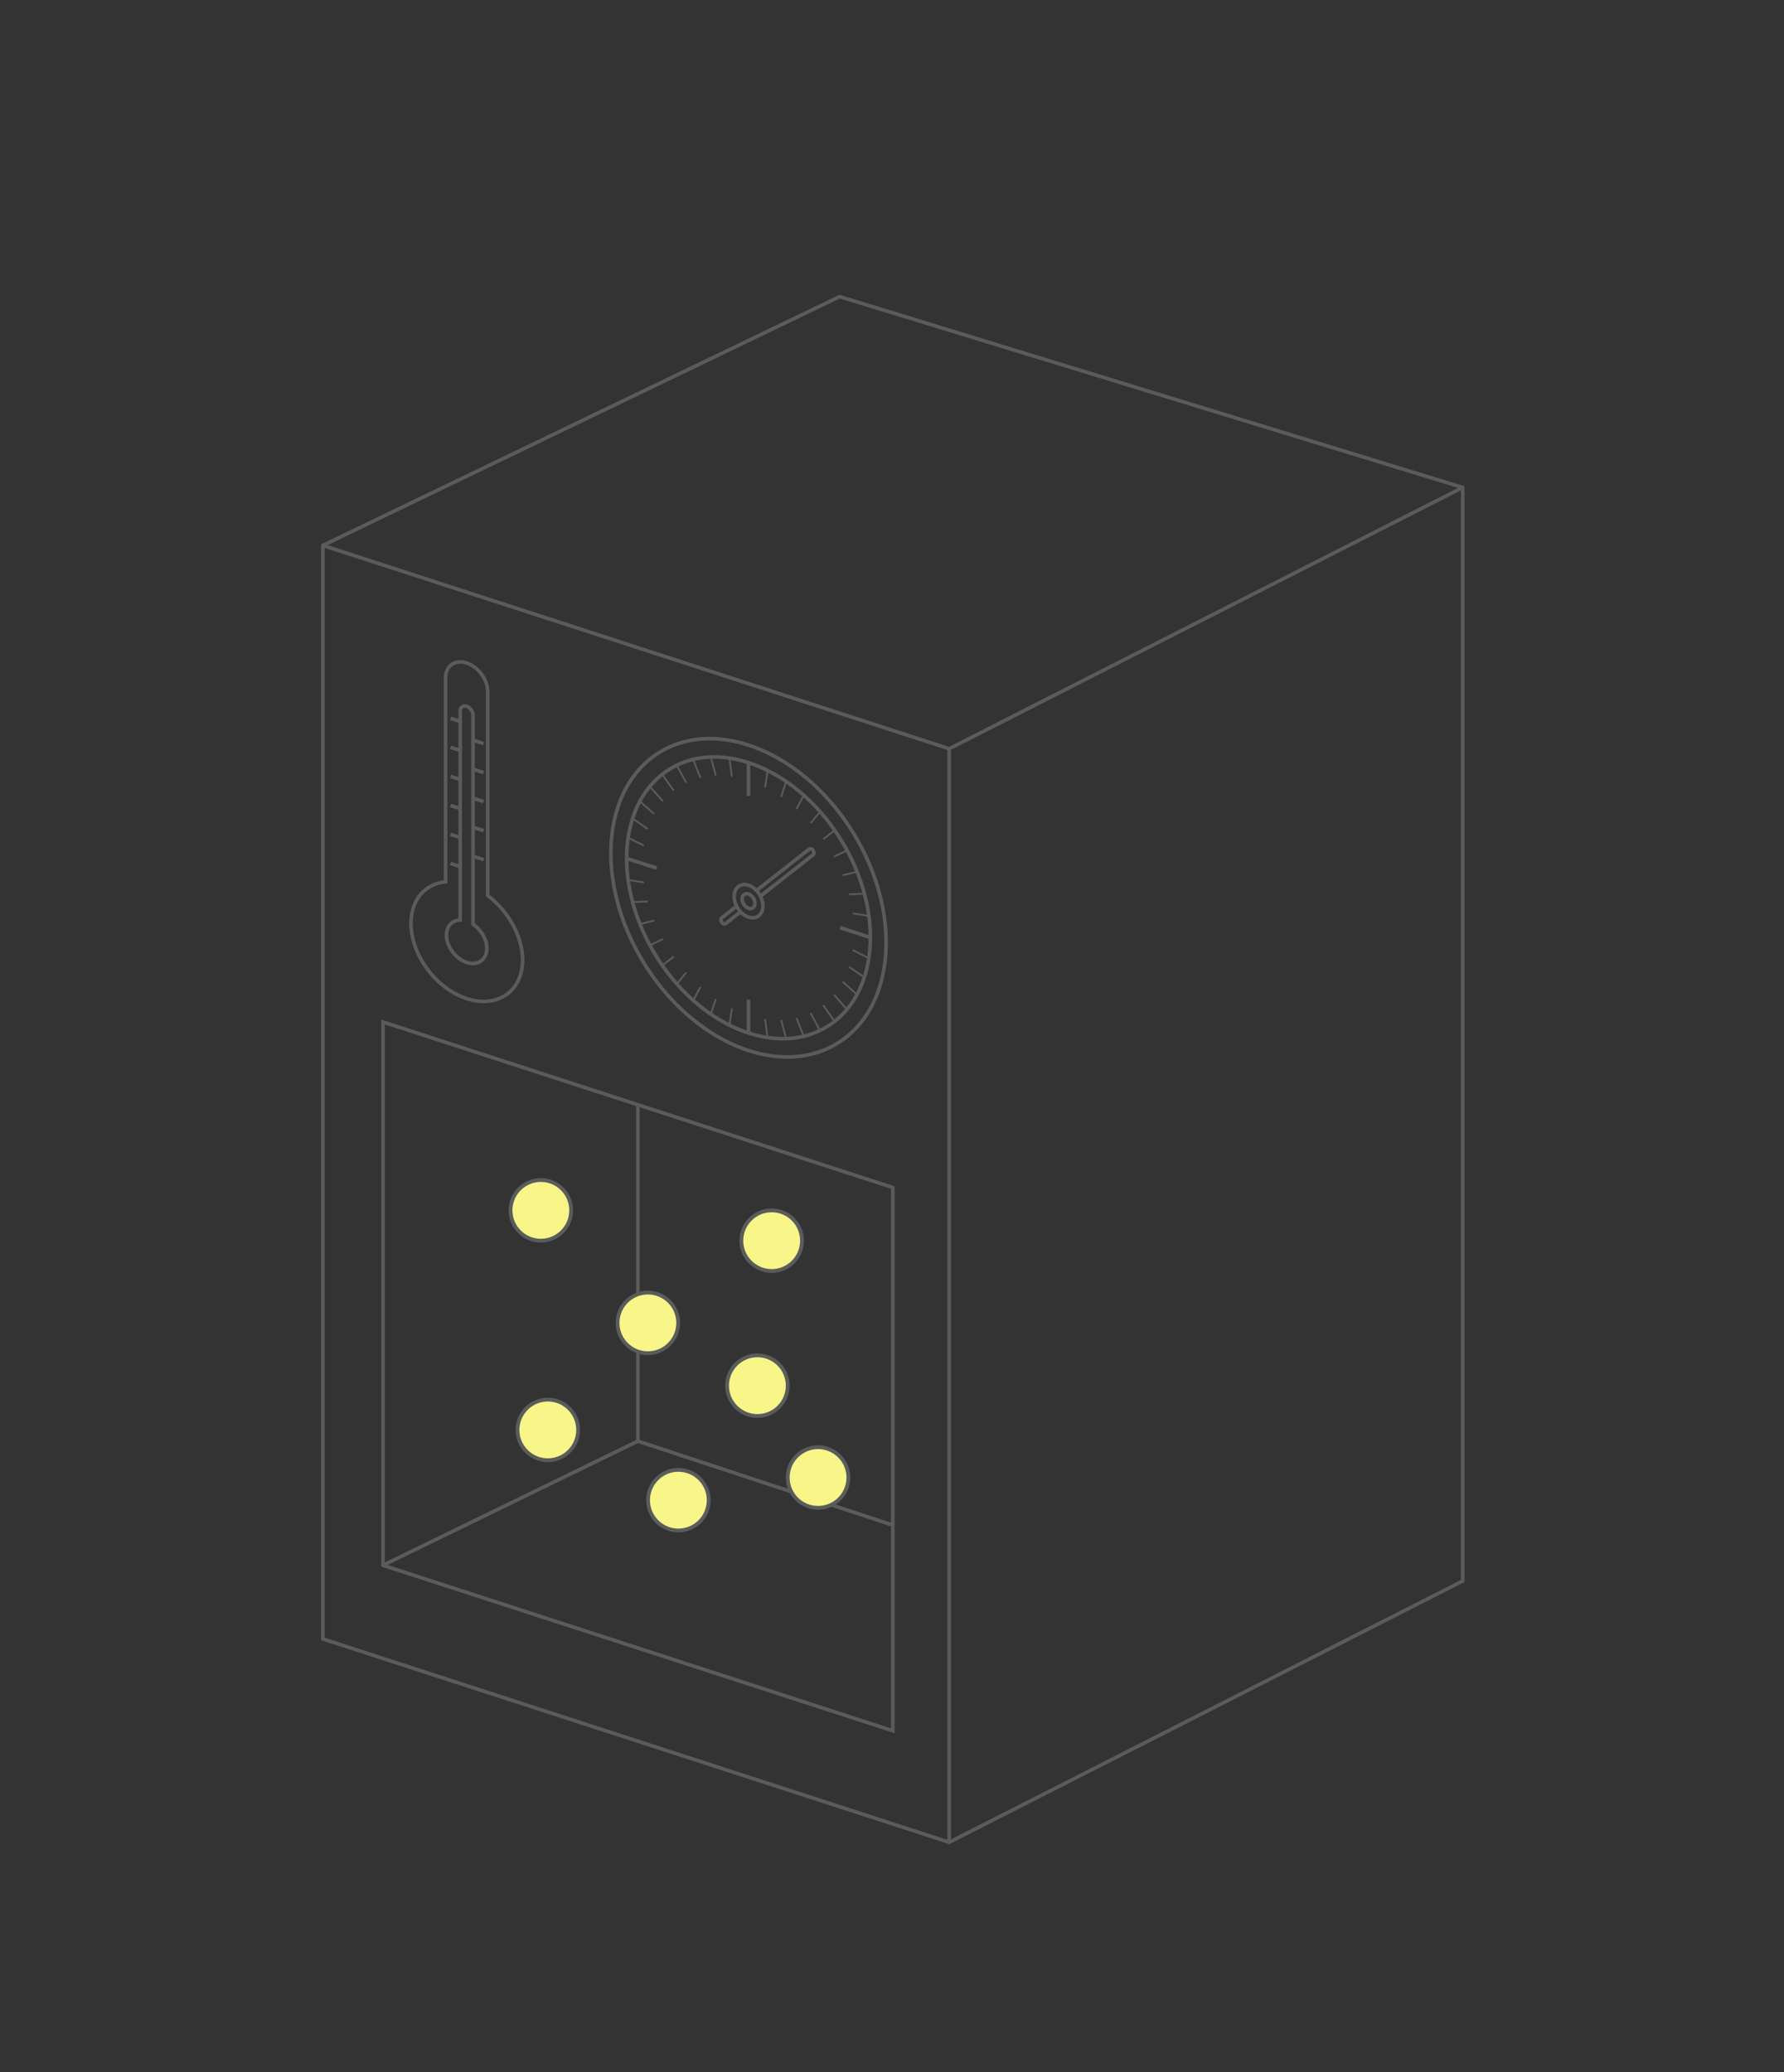 <?xml version="1.0" encoding="UTF-8"?>
<svg xmlns="http://www.w3.org/2000/svg" width="445" height="517" viewBox="0 0 445 517" fill="none">
  <rect x="0" y="0" width="445" height="517" fill="#333333" stroke="none"/>
  <path d="M364.863 121.611L236.76 186.797L80.535 136.072" stroke="#5A5C5C" stroke-width="0.89" stroke-miterlimit="10"></path>
  <path d="M364.863 394.414L236.76 459.6L80.535 408.875V136.072L209.439 74L364.863 121.61V394.414Z" stroke="#5A5C5C" stroke-width="0.89" stroke-miterlimit="10"></path>
  <path d="M236.758 186.796V459.6" stroke="#5A5C5C" stroke-width="0.89" stroke-miterlimit="10"></path>
  <path d="M95.53 390.498L222.699 431.79V296.256L95.53 254.964V390.498Z" stroke="#5A5C5C" stroke-width="0.89" stroke-miterlimit="10"></path>
  <path d="M159.114 275.61V359.529L95.53 390.498" stroke="#5A5C5C" stroke-width="0.89" stroke-miterlimit="10"></path>
  <path d="M222.699 380.487L159.115 359.529" stroke="#5A5C5C" stroke-width="0.89" stroke-miterlimit="10"></path>
  <path d="M121.649 223.417V172.514C121.649 169.532 119.291 166.373 116.399 165.394C113.507 164.46 111.148 166.106 111.148 169.087V219.99C106.076 220.48 102.516 224.396 102.516 230.358C102.516 238.234 108.746 246.643 116.443 249.135C124.141 251.627 130.37 247.266 130.37 239.391C130.281 233.473 126.722 227.199 121.649 223.417Z" stroke="#5A5C5C" stroke-width="0.89" stroke-miterlimit="10"></path>
  <path d="M118 230.58V178.387C118 177.497 117.288 176.518 116.398 176.207C115.508 175.94 114.796 176.429 114.796 177.319V229.512C112.794 229.557 111.37 231.025 111.37 233.295C111.37 236.142 113.639 239.168 116.398 240.102C119.157 241.037 121.426 239.435 121.426 236.587C121.426 234.318 120.002 231.915 118 230.58Z" stroke="#5A5C5C" stroke-width="0.89" stroke-miterlimit="10"></path>
  <path d="M114.796 179.989L112.393 179.188" stroke="#5A5C5C" stroke-width="0.89" stroke-miterlimit="10"></path>
  <path d="M114.796 187.197L112.393 186.441" stroke="#5A5C5C" stroke-width="0.89" stroke-miterlimit="10"></path>
  <path d="M114.796 194.45L112.393 193.694" stroke="#5A5C5C" stroke-width="0.89" stroke-miterlimit="10"></path>
  <path d="M114.796 201.703L112.393 200.947" stroke="#5A5C5C" stroke-width="0.89" stroke-miterlimit="10"></path>
  <path d="M114.796 208.955L112.393 208.155" stroke="#5A5C5C" stroke-width="0.89" stroke-miterlimit="10"></path>
  <path d="M114.796 216.208L112.393 215.407" stroke="#5A5C5C" stroke-width="0.89" stroke-miterlimit="10"></path>
  <path d="M120.626 185.506L118.223 184.705" stroke="#5A5C5C" stroke-width="0.89" stroke-miterlimit="10"></path>
  <path d="M120.626 192.759L118.223 191.958" stroke="#5A5C5C" stroke-width="0.89" stroke-miterlimit="10"></path>
  <path d="M120.626 199.968L118.223 199.211" stroke="#5A5C5C" stroke-width="0.89" stroke-miterlimit="10"></path>
  <path d="M120.626 207.22L118.223 206.464" stroke="#5A5C5C" stroke-width="0.89" stroke-miterlimit="10"></path>
  <path d="M120.626 214.473L118.223 213.672" stroke="#5A5C5C" stroke-width="0.89" stroke-miterlimit="10"></path>
  <path d="M208.801 260.33C223.311 251.509 225.18 228.084 212.975 208.009C200.771 187.934 179.114 178.812 164.604 187.633C150.094 196.455 148.225 219.88 160.429 239.955C172.634 260.029 194.291 269.152 208.801 260.33Z" stroke="#5A5C5C" stroke-width="0.89" stroke-miterlimit="10"></path>
  <path d="M206.258 256.148C219.109 248.335 220.772 227.6 209.971 209.835C199.171 192.07 179.998 184.002 167.146 191.815C154.295 199.628 152.633 220.363 163.433 238.128C174.233 255.893 193.407 263.961 206.258 256.148Z" stroke="#5A5C5C" stroke-width="0.89" stroke-miterlimit="10"></path>
  <path d="M186.699 190.312V198.588" stroke="#5A5C5C" stroke-width="0.89" stroke-miterlimit="10"></path>
  <path d="M186.699 249.402V257.723" stroke="#5A5C5C" stroke-width="0.89" stroke-miterlimit="10"></path>
  <path d="M217.091 233.873L209.571 231.426" stroke="#5A5C5C" stroke-width="0.89" stroke-miterlimit="10"></path>
  <path d="M163.786 216.564L156.311 214.162" stroke="#5A5C5C" stroke-width="0.89" stroke-miterlimit="10"></path>
  <path d="M181.941 189.155L182.564 193.738" stroke="#5A5C5C" stroke-width="0.445" stroke-miterlimit="10"></path>
  <path d="M177.312 188.888L178.558 193.515" stroke="#5A5C5C" stroke-width="0.445" stroke-miterlimit="10"></path>
  <path d="M172.908 189.511L174.732 194.049" stroke="#5A5C5C" stroke-width="0.445" stroke-miterlimit="10"></path>
  <path d="M168.815 190.935L171.174 195.295" stroke="#5A5C5C" stroke-width="0.445" stroke-miterlimit="10"></path>
  <path d="M165.209 193.204L168.057 197.253" stroke="#5A5C5C" stroke-width="0.445" stroke-miterlimit="10"></path>
  <path d="M162.095 196.23L165.344 199.878" stroke="#5A5C5C" stroke-width="0.445" stroke-miterlimit="10"></path>
  <path d="M159.602 199.923L163.206 203.082" stroke="#5A5C5C" stroke-width="0.445" stroke-miterlimit="10"></path>
  <path d="M157.779 204.195L161.605 206.82" stroke="#5A5C5C" stroke-width="0.445" stroke-miterlimit="10"></path>
  <path d="M156.666 209L160.626 210.958" stroke="#5A5C5C" stroke-width="0.445" stroke-miterlimit="10"></path>
  <path d="M156.666 219.546L160.626 220.124" stroke="#5A5C5C" stroke-width="0.445" stroke-miterlimit="10"></path>
  <path d="M157.779 225.063L161.605 224.885" stroke="#5A5C5C" stroke-width="0.445" stroke-miterlimit="10"></path>
  <path d="M159.602 230.536L163.206 229.646" stroke="#5A5C5C" stroke-width="0.445" stroke-miterlimit="10"></path>
  <path d="M162.095 235.831L165.344 234.273" stroke="#5A5C5C" stroke-width="0.445" stroke-miterlimit="10"></path>
  <path d="M165.209 240.859L168.057 238.634" stroke="#5A5C5C" stroke-width="0.445" stroke-miterlimit="10"></path>
  <path d="M168.815 245.487L171.174 242.639" stroke="#5A5C5C" stroke-width="0.445" stroke-miterlimit="10"></path>
  <path d="M172.908 249.58L174.732 246.198" stroke="#5A5C5C" stroke-width="0.445" stroke-miterlimit="10"></path>
  <path d="M177.312 253.006L178.558 249.18" stroke="#5A5C5C" stroke-width="0.445" stroke-miterlimit="10"></path>
  <path d="M181.941 255.765L182.564 251.583" stroke="#5A5C5C" stroke-width="0.445" stroke-miterlimit="10"></path>
  <path d="M191.461 258.835L190.838 254.252" stroke="#5A5C5C" stroke-width="0.445" stroke-miterlimit="10"></path>
  <path d="M196.089 259.102L194.843 254.475" stroke="#5A5C5C" stroke-width="0.445" stroke-miterlimit="10"></path>
  <path d="M200.494 258.524L198.669 253.985" stroke="#5A5C5C" stroke-width="0.445" stroke-miterlimit="10"></path>
  <path d="M204.544 257.1L202.186 252.739" stroke="#5A5C5C" stroke-width="0.445" stroke-miterlimit="10"></path>
  <path d="M208.192 254.831L205.344 250.781" stroke="#5A5C5C" stroke-width="0.445" stroke-miterlimit="10"></path>
  <path d="M211.262 251.805L208.013 248.156" stroke="#5A5C5C" stroke-width="0.445" stroke-miterlimit="10"></path>
  <path d="M213.754 248.112L210.194 244.908" stroke="#5A5C5C" stroke-width="0.445" stroke-miterlimit="10"></path>
  <path d="M215.577 243.796L211.795 241.215" stroke="#5A5C5C" stroke-width="0.445" stroke-miterlimit="10"></path>
  <path d="M216.692 239.035L212.732 237.032" stroke="#5A5C5C" stroke-width="0.445" stroke-miterlimit="10"></path>
  <path d="M216.692 228.489L212.732 227.866" stroke="#5A5C5C" stroke-width="0.445" stroke-miterlimit="10"></path>
  <path d="M215.577 222.972L211.795 223.105" stroke="#5A5C5C" stroke-width="0.445" stroke-miterlimit="10"></path>
  <path d="M213.754 217.499L210.194 218.344" stroke="#5A5C5C" stroke-width="0.445" stroke-miterlimit="10"></path>
  <path d="M211.262 212.159L208.013 213.717" stroke="#5A5C5C" stroke-width="0.445" stroke-miterlimit="10"></path>
  <path d="M208.192 207.131L205.344 209.356" stroke="#5A5C5C" stroke-width="0.445" stroke-miterlimit="10"></path>
  <path d="M204.544 202.548L202.186 205.351" stroke="#5A5C5C" stroke-width="0.445" stroke-miterlimit="10"></path>
  <path d="M200.494 198.455L198.669 201.836" stroke="#5A5C5C" stroke-width="0.445" stroke-miterlimit="10"></path>
  <path d="M196.089 194.984L194.843 198.81" stroke="#5A5C5C" stroke-width="0.445" stroke-miterlimit="10"></path>
  <path d="M191.461 192.27L190.838 196.452" stroke="#5A5C5C" stroke-width="0.445" stroke-miterlimit="10"></path>
  <path d="M187.757 226.534C188.429 226.125 188.508 225.028 187.934 224.083C187.359 223.138 186.349 222.703 185.677 223.112C185.005 223.52 184.926 224.617 185.5 225.562C186.075 226.507 187.085 226.942 187.757 226.534Z" stroke="#5A5C5C" stroke-width="0.89" stroke-miterlimit="10"></path>
  <path d="M189.028 228.625C190.54 227.706 190.731 225.258 189.454 223.158C188.177 221.058 185.917 220.101 184.405 221.02C182.893 221.94 182.702 224.387 183.979 226.487C185.255 228.587 187.516 229.544 189.028 228.625Z" stroke="#5A5C5C" stroke-width="0.89" stroke-miterlimit="10"></path>
  <path d="M184.785 227.421L181.003 230.402C180.736 230.625 180.291 230.491 180.024 230.091C179.757 229.69 179.757 229.201 180.024 228.979L183.806 225.997" stroke="#5A5C5C" stroke-width="0.89" stroke-miterlimit="10"></path>
  <path d="M188.744 222.126L201.826 211.848C202.093 211.625 202.538 211.759 202.805 212.159C203.072 212.56 203.072 213.049 202.805 213.272L189.768 223.506" stroke="#5A5C5C" stroke-width="0.89" stroke-miterlimit="10"></path>
  <path d="M134.908 309.516C139.085 309.516 142.472 306.13 142.472 301.952C142.472 297.774 139.085 294.388 134.908 294.388C130.73 294.388 127.343 297.774 127.343 301.952C127.343 306.13 130.73 309.516 134.908 309.516Z" fill="#F8F589" stroke="#5A5C5C" stroke-width="0.945" stroke-miterlimit="10"></path>
  <path d="M192.487 317.08C196.664 317.08 200.051 313.694 200.051 309.516C200.051 305.339 196.664 301.952 192.487 301.952C188.309 301.952 184.922 305.339 184.922 309.516C184.922 313.694 188.309 317.08 192.487 317.08Z" fill="#F8F589" stroke="#5A5C5C" stroke-width="0.945" stroke-miterlimit="10"></path>
  <path d="M161.604 337.593C165.782 337.593 169.169 334.206 169.169 330.028C169.169 325.851 165.782 322.464 161.604 322.464C157.427 322.464 154.04 325.851 154.04 330.028C154.04 334.206 157.427 337.593 161.604 337.593Z" fill="#F8F589" stroke="#5A5C5C" stroke-width="0.945" stroke-miterlimit="10"></path>
  <path d="M136.645 364.29C140.822 364.29 144.209 360.904 144.209 356.726C144.209 352.548 140.822 349.162 136.645 349.162C132.467 349.162 129.081 352.548 129.081 356.726C129.081 360.904 132.467 364.29 136.645 364.29Z" fill="#F8F589" stroke="#5A5C5C" stroke-width="0.945" stroke-miterlimit="10"></path>
  <path d="M188.926 353.255C193.103 353.255 196.49 349.869 196.49 345.691C196.49 341.514 193.103 338.127 188.926 338.127C184.748 338.127 181.361 341.514 181.361 345.691C181.361 349.869 184.748 353.255 188.926 353.255Z" fill="#F8F589" stroke="#5A5C5C" stroke-width="0.945" stroke-miterlimit="10"></path>
  <path d="M204.055 376.171C208.232 376.171 211.619 372.784 211.619 368.606C211.619 364.429 208.232 361.042 204.055 361.042C199.877 361.042 196.49 364.429 196.49 368.606C196.49 372.784 199.877 376.171 204.055 376.171Z" fill="#F8F589" stroke="#5A5C5C" stroke-width="0.945" stroke-miterlimit="10"></path>
  <path d="M169.214 381.822C173.392 381.822 176.779 378.435 176.779 374.257C176.779 370.08 173.392 366.693 169.214 366.693C165.037 366.693 161.65 370.08 161.65 374.257C161.65 378.435 165.037 381.822 169.214 381.822Z" fill="#F8F589" stroke="#5A5C5C" stroke-width="0.945" stroke-miterlimit="10"></path>
</svg>
